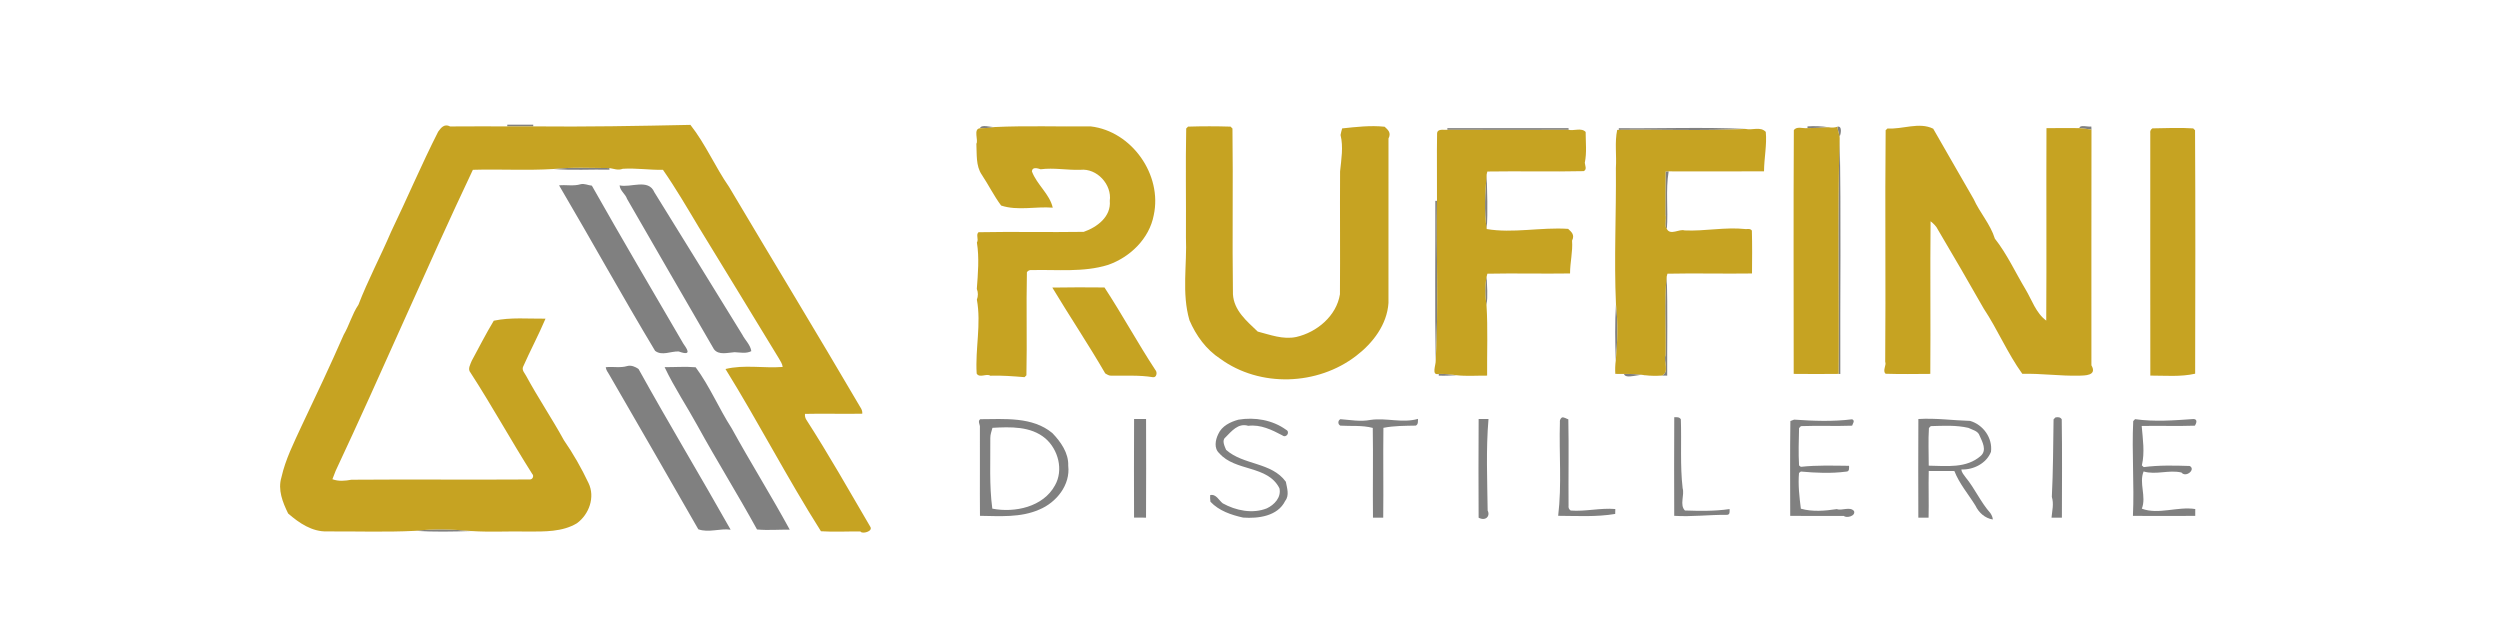 <?xml version="1.0" encoding="UTF-8"?>
<svg xmlns="http://www.w3.org/2000/svg" width="1444pt" height="364pt" viewBox="0 0 1444 364" version="1.1">
  <g id="#fffffeff">
</g>
  <g id="#808080ff">
    <path fill="#808080" opacity="1.00" d=" M 293.01 72.02 C 296.75 72.02 304.25 72.02 308.00 72.02 L 308.00 73.00 C 302.99 73.02 298.00 73.06 293.00 73.00 L 293.01 72.02 Z"></path>
    <path fill="#808080" opacity="1.00" d=" M 566.03 74.08 C 566.77 71.69 571.87 73.43 574.29 73.39 C 571.59 74.03 568.74 73.91 566.03 74.08 Z"></path>
    <path fill="#808080" opacity="1.00" d=" M 1044.00 73.00 C 1048.10 72.70 1052.17 72.87 1056.22 73.50 C 1052.11 73.78 1048.06 73.99 1044.00 74.00 L 1044.00 73.00 Z"></path>
    <path fill="#808080" opacity="1.00" d=" M 1061.20 73.22 C 1064.15 72.37 1063.41 77.38 1062.53 78.92 C 1062.03 77.02 1061.59 75.12 1061.20 73.22 Z"></path>
    <path fill="#808080" opacity="1.00" d=" M 1201.04 74.00 C 1201.42 71.80 1205.91 73.44 1207.95 73.07 C 1207.98 73.52 1208.02 74.41 1208.04 74.85 C 1205.68 74.49 1203.34 74.20 1201.04 74.00 Z"></path>
    <path fill="#808080" opacity="1.00" d=" M 836.00 74.01 C 859.33 73.99 882.66 73.98 906.00 74.02 L 906.00 74.98 C 882.66 75.00 859.33 75.04 836.00 74.97 L 836.00 74.01 Z"></path>
    <path fill="#808080" opacity="1.00" d=" M 935.00 74.03 C 959.39 74.32 983.89 73.32 1008.23 74.47 C 983.85 75.66 959.42 74.69 935.03 75.00 L 935.00 74.03 Z"></path>
    <path fill="#808080" opacity="1.00" d=" M 1061.99 215.96 C 1062.39 170.53 1061.21 125.05 1062.60 79.64 C 1063.51 125.08 1062.77 170.56 1062.97 216.01 L 1061.99 215.96 Z"></path>
    <path fill="#808080" opacity="1.00" d=" M 319.71 97.62 C 330.42 96.44 341.24 97.05 351.99 97.07 L 352.00 98.00 C 341.25 97.80 330.43 98.50 319.71 97.62 Z"></path>
    <path fill="#808080" opacity="1.00" d=" M 962.05 99.07 C 962.50 99.05 963.39 99.00 963.83 98.98 C 961.98 109.98 963.65 121.19 962.78 132.27 C 960.96 130.03 962.81 126.33 961.94 124.01 C 961.99 115.69 961.89 107.38 962.05 99.07 Z"></path>
    <path fill="#808080" opacity="1.00" d=" M 858.72 132.29 C 857.12 122.11 857.83 111.11 858.70 100.73 C 858.95 111.23 859.48 121.80 858.72 132.29 Z"></path>
    <path fill="#808080" opacity="1.00" d=" M 335.32 106.42 C 337.51 105.86 339.68 107.03 341.86 107.24 C 359.12 137.78 376.94 168.04 394.61 198.35 C 396.15 200.73 400.60 206.13 392.01 203.00 C 387.46 202.80 382.36 205.72 378.38 202.64 C 359.40 171.06 341.61 138.81 322.92 107.06 C 327.01 106.63 331.31 107.64 335.32 106.42 Z"></path>
    <path fill="#808080" opacity="1.00" d=" M 357.88 107.07 C 364.26 108.57 374.56 102.98 377.95 111.03 C 394.88 138.43 411.87 165.80 428.72 193.25 C 430.34 196.44 433.45 199.16 433.96 202.82 C 430.95 204.39 427.51 203.55 424.30 203.43 C 420.56 203.62 415.08 205.40 412.35 201.67 C 395.51 172.81 378.93 143.79 362.19 114.89 C 361.24 112.01 358.14 110.25 357.88 107.07 Z"></path>
    <path fill="#808080" opacity="1.00" d=" M 829.03 116.01 L 830.00 116.00 C 829.53 146.74 830.96 177.57 829.26 208.25 C 828.68 177.51 829.12 146.76 829.03 116.01 Z"></path>
    <path fill="#808080" opacity="1.00" d=" M 858.61 176.29 C 857.75 170.82 857.59 165.17 858.70 159.73 C 858.85 165.23 859.50 170.82 858.61 176.29 Z"></path>
    <path fill="#808080" opacity="1.00" d=" M 962.04 205.01 C 962.38 189.92 961.12 174.75 962.70 159.73 C 963.33 178.80 962.88 197.89 962.97 216.97 C 962.19 216.96 960.63 216.95 959.85 216.94 C 964.49 215.07 960.68 208.53 962.04 205.01 Z"></path>
    <path fill="#808080" opacity="1.00" d=" M 933.38 175.72 C 934.63 186.45 934.27 197.49 933.26 208.25 C 932.89 197.41 932.69 186.54 933.38 175.72 Z"></path>
    <path fill="#808080" opacity="1.00" d=" M 362.32 211.42 C 364.54 210.81 367.06 211.83 368.84 213.17 C 386.11 244.36 404.51 274.90 422.01 305.95 C 415.82 305.08 409.32 307.86 403.34 305.71 C 386.19 275.87 369.09 245.97 351.79 216.21 C 350.96 214.94 350.07 213.64 349.88 212.10 C 353.97 211.62 358.30 212.65 362.32 211.42 Z"></path>
    <path fill="#808080" opacity="1.00" d=" M 383.88 212.07 C 389.84 212.10 395.86 211.63 401.82 212.14 C 409.95 223.12 415.21 235.89 422.59 247.35 C 433.43 267.07 445.41 286.21 456.15 305.92 C 449.84 305.86 443.52 306.41 437.25 305.82 C 426.21 285.68 414.02 266.17 402.95 246.03 C 396.73 234.66 389.38 223.71 383.88 212.07 Z"></path>
    <path fill="#808080" opacity="1.00" d=" M 830.99 215.98 C 834.44 215.91 837.81 216.21 841.25 216.74 C 837.78 216.90 834.44 217.14 831.02 216.96 L 830.99 215.98 Z"></path>
    <path fill="#808080" opacity="1.00" d=" M 938.00 216.00 C 942.08 215.96 946.17 216.07 950.25 216.74 C 947.29 215.53 939.05 219.41 938.00 216.00 Z"></path>
    <path fill="#808080" opacity="1.00" d=" M 902.20 241.11 C 903.52 240.89 904.66 241.83 905.87 242.21 C 906.21 258.81 905.86 275.42 906.00 292.02 C 905.82 293.23 906.23 294.19 907.22 294.89 C 915.85 295.54 924.35 293.27 933.00 294.01 C 932.99 294.72 932.96 296.14 932.94 296.85 C 922.06 298.68 910.97 297.98 900.00 297.93 C 902.15 280.05 900.45 261.95 901.00 243.99 C 900.83 242.78 901.24 241.82 902.20 241.11 Z"></path>
    <path fill="#808080" opacity="1.00" d=" M 967.05 240.98 C 968.43 240.97 970.07 240.77 970.86 242.22 C 971.32 255.48 970.37 268.78 971.89 281.99 C 973.09 285.94 970.01 291.70 973.22 294.86 C 981.80 295.15 990.47 295.29 999.01 294.04 C 999.01 295.51 999.38 297.46 997.29 297.37 C 987.25 297.28 977.12 298.58 967.03 297.94 C 966.98 278.95 966.93 259.96 967.05 240.98 Z"></path>
    <path fill="#808080" opacity="1.00" d=" M 1187.21 241.12 C 1188.55 240.84 1190.11 240.84 1190.86 242.23 C 1191.15 261.14 1190.99 280.07 1190.95 298.99 C 1189.45 298.99 1186.46 298.99 1184.96 298.99 C 1185.31 294.97 1186.39 291.07 1185.14 287.00 C 1185.89 272.11 1185.91 257.15 1186.14 242.23 C 1186.41 241.95 1186.95 241.39 1187.21 241.12 Z"></path>
    <path fill="#808080" opacity="1.00" d=" M 566.19 242.13 C 580.13 242.09 596.35 240.56 607.85 250.15 C 612.70 255.20 617.28 261.66 617.01 269.00 C 618.33 280.11 610.14 290.27 600.30 294.32 C 589.55 299.08 577.48 298.09 566.03 297.94 C 565.89 280.95 566.09 263.97 565.99 246.99 C 566.27 245.33 564.46 243.33 566.19 242.13 M 573.24 247.11 C 572.76 249.04 571.96 250.94 572.00 252.98 C 572.12 266.59 571.34 280.26 573.16 293.79 C 586.10 296.31 602.59 292.84 609.36 280.33 C 614.40 271.50 611.25 259.64 603.80 253.22 C 595.34 246.08 583.59 246.55 573.24 247.11 Z"></path>
    <path fill="#808080" opacity="1.00" d=" M 655.05 242.01 C 656.78 242.02 660.24 242.03 661.97 242.03 C 662.01 261.02 662.06 280.00 661.95 298.99 C 660.22 298.98 656.76 298.97 655.03 298.97 C 654.99 279.98 654.93 260.99 655.05 242.01 Z"></path>
    <path fill="#808080" opacity="1.00" d=" M 715.33 242.40 C 724.74 240.83 735.01 242.56 742.80 248.20 C 745.46 249.49 742.95 253.33 740.66 251.45 C 734.61 248.28 728.18 245.08 721.00 245.95 C 715.11 244.16 711.30 249.17 707.72 252.72 C 705.62 254.44 707.36 257.79 708.20 259.84 C 718.25 268.79 734.46 266.86 742.70 278.26 C 743.37 281.87 744.87 286.12 742.33 289.31 C 738.00 298.20 726.73 299.58 718.04 298.96 C 711.17 297.43 704.13 295.07 699.15 289.81 C 698.96 288.53 698.91 287.25 699.00 285.97 C 702.46 285.21 703.94 288.93 706.26 290.73 C 713.79 294.91 723.48 296.92 731.70 293.63 C 736.02 291.62 740.17 287.31 739.01 282.05 C 732.24 268.58 713.49 272.47 704.23 261.77 C 701.08 258.92 701.99 254.12 703.68 250.69 C 705.77 246.03 710.65 243.68 715.33 242.40 Z"></path>
    <path fill="#808080" opacity="1.00" d=" M 774.20 242.12 C 780.00 242.55 785.81 243.68 791.67 242.53 C 800.77 241.22 809.99 244.53 819.02 241.95 C 818.97 243.36 819.28 245.07 817.77 245.83 C 811.49 245.96 805.24 245.89 799.06 247.12 C 798.83 264.41 799.16 281.70 798.95 298.99 C 797.47 298.99 794.51 298.99 793.03 298.99 C 792.83 281.71 793.20 264.43 792.91 247.16 C 786.80 245.53 780.39 246.24 774.18 245.85 C 772.64 245.05 772.68 242.93 774.20 242.12 Z"></path>
    <path fill="#808080" opacity="1.00" d=" M 854.06 242.01 C 855.48 242.01 858.33 242.02 859.76 242.02 C 858.26 259.59 859.06 277.31 859.27 294.92 C 860.89 297.99 858.18 301.22 854.05 299.02 C 853.97 280.01 853.93 261.01 854.06 242.01 Z"></path>
    <path fill="#808080" opacity="1.00" d=" M 1036.29 242.37 C 1047.38 243.15 1058.66 243.58 1069.77 242.18 C 1071.66 242.94 1070.17 244.59 1069.79 245.87 C 1059.93 246.24 1050.07 245.75 1040.23 246.13 C 1039.96 246.41 1039.41 246.96 1039.14 247.24 C 1038.97 254.42 1038.72 261.64 1039.13 268.83 C 1039.39 269.03 1039.91 269.44 1040.16 269.64 C 1049.39 268.62 1058.72 268.96 1068.01 269.05 C 1068.02 270.50 1068.34 272.38 1066.34 272.41 C 1057.70 273.54 1048.83 273.16 1040.18 272.36 C 1039.91 272.56 1039.38 272.97 1039.11 273.18 C 1038.51 280.09 1039.32 286.97 1040.18 293.82 C 1046.95 295.73 1054.12 295.07 1060.99 294.05 C 1063.74 295.19 1068.59 292.36 1070.89 295.20 C 1071.96 298.10 1066.46 299.44 1065.01 297.99 C 1054.67 298.00 1044.34 298.07 1034.03 297.96 C 1034.02 279.70 1033.85 261.44 1034.12 243.19 C 1034.66 242.98 1035.75 242.57 1036.29 242.37 Z"></path>
    <path fill="#808080" opacity="1.00" d=" M 1108.05 242.02 C 1118.04 241.40 1127.96 242.82 1137.93 243.11 C 1145.50 245.32 1151.00 252.98 1149.99 260.96 C 1147.42 267.65 1139.81 271.45 1132.91 271.16 C 1132.99 272.99 1134.38 274.26 1135.34 275.71 C 1140.68 282.17 1144.03 290.07 1149.63 296.35 C 1150.35 297.47 1150.99 298.68 1151.05 300.06 C 1146.49 299.32 1142.97 296.13 1140.99 292.01 C 1136.89 285.37 1131.68 279.36 1128.85 272.07 C 1125.15 272.06 1117.74 272.04 1114.04 272.03 C 1113.83 281.01 1114.16 290.00 1113.95 298.99 C 1112.47 298.99 1109.51 298.99 1108.03 298.99 C 1107.99 280.00 1107.93 261.01 1108.05 242.02 M 1115.22 246.13 C 1114.95 246.40 1114.41 246.94 1114.15 247.21 C 1113.68 254.44 1114.05 261.72 1114.04 268.97 C 1124.30 269.11 1135.88 270.68 1144.20 263.21 C 1147.70 259.94 1144.99 255.19 1143.42 251.65 C 1142.57 248.87 1139.16 248.26 1136.92 247.13 C 1129.80 245.48 1122.43 245.93 1115.22 246.13 Z"></path>
    <path fill="#808080" opacity="1.00" d=" M 1233.21 242.11 C 1244.39 243.70 1255.74 242.82 1266.96 242.03 C 1269.47 242.09 1268.65 244.44 1267.79 245.87 C 1257.53 246.23 1247.27 245.82 1237.04 246.04 C 1237.68 253.58 1238.90 261.34 1237.14 268.81 C 1237.40 269.06 1237.94 269.55 1238.21 269.80 C 1247.00 268.64 1255.90 268.87 1264.78 269.15 C 1268.45 271.12 1262.61 276.11 1260.00 272.92 C 1252.74 271.23 1245.28 274.44 1238.14 272.32 C 1235.37 279.07 1239.87 286.80 1237.12 293.80 C 1246.66 297.43 1257.83 292.40 1267.98 294.02 C 1268.03 295.33 1268.03 296.65 1267.97 297.97 C 1255.96 298.03 1243.97 298.04 1231.98 297.97 C 1232.81 279.78 1231.28 261.46 1232.15 243.23 C 1232.42 242.95 1232.94 242.39 1233.21 242.11 Z"></path>
    <path fill="#808080" opacity="1.00" d=" M 239.72 306.62 C 250.45 305.35 261.49 305.73 272.25 306.73 C 261.41 307.10 250.54 307.30 239.72 306.62 Z"></path>
  </g>
  <g id="#c6a322ff">
    <path fill="#c6a322" opacity="1.00" d=" M 308.00 73.00 C 338.30 73.32 368.63 72.76 398.79 72.13 C 407.50 83.18 413.06 96.37 421.09 107.94 C 446.28 150.39 471.94 192.58 496.89 235.16 C 497.66 236.29 498.19 237.55 498.06 238.95 C 487.02 239.19 475.99 238.78 464.96 239.06 C 464.83 240.24 465.06 241.33 465.66 242.32 C 478.69 262.56 490.55 283.52 502.70 304.28 C 504.39 306.98 497.87 308.63 497.01 306.99 C 489.40 306.86 481.76 307.36 474.18 306.85 C 454.80 276.27 438.13 243.95 419.04 213.14 C 429.75 210.50 441.13 212.79 452.08 211.95 C 451.87 210.14 450.80 208.61 449.92 207.08 C 434.51 181.81 419.14 156.53 403.67 131.31 C 396.96 120.11 390.38 108.82 382.93 98.09 C 375.11 98.23 367.45 97.00 359.70 97.49 C 356.92 98.57 354.59 97.45 351.99 97.07 C 341.24 97.05 330.42 96.44 319.71 97.62 C 304.21 98.57 288.65 97.61 273.13 98.08 C 245.90 155.64 220.92 214.32 193.87 271.96 C 193.41 273.16 192.47 275.58 192.00 276.79 C 195.57 278.14 199.29 277.76 202.99 277.09 C 237.31 276.82 271.64 277.17 305.96 276.94 C 307.66 277.05 308.62 274.88 307.37 273.67 C 295.16 254.40 284.17 234.39 271.76 215.24 C 269.95 213.19 271.68 210.48 272.48 208.38 C 276.68 200.64 280.68 192.73 285.21 185.24 C 295.02 183.16 305.14 184.17 315.09 184.06 C 311.09 193.50 306.19 202.65 302.04 212.06 C 301.45 214.04 303.07 215.48 303.89 217.09 C 310.73 229.74 318.80 241.67 325.72 254.28 C 331.12 262.08 335.88 270.45 339.94 279.04 C 343.86 287.17 340.26 297.09 333.24 302.23 C 324.87 307.29 314.46 307.02 305.00 307.02 C 294.09 306.76 283.14 307.45 272.25 306.73 C 261.49 305.73 250.45 305.35 239.72 306.62 C 222.85 307.46 205.89 306.84 188.99 306.95 C 180.24 307.22 172.72 302.07 166.42 296.58 C 163.27 290.13 160.36 282.96 162.56 275.67 C 164.89 265.25 169.75 255.73 174.17 246.10 C 182.41 228.79 190.75 211.11 198.51 193.39 C 201.76 187.82 203.40 181.37 207.03 176.03 C 212.52 161.76 219.84 148.05 225.87 133.92 C 235.11 114.74 243.50 94.94 253.08 76.07 C 254.64 73.95 256.52 71.22 260.00 73.04 C 271.00 72.92 282.00 73.02 293.00 73.00 C 298.00 73.06 302.99 73.02 308.00 73.00 Z"></path>
    <path fill="#c6a322" opacity="1.00" d=" M 574.29 73.39 C 592.83 72.51 611.45 73.21 630.02 73.01 C 653.70 75.78 671.48 100.97 666.40 124.31 C 663.83 137.86 652.75 148.56 640.01 153.01 C 625.78 157.42 610.65 155.63 595.99 156.00 C 594.77 155.84 593.82 156.24 593.14 157.22 C 592.69 177.06 593.30 196.92 592.86 216.77 C 592.59 217.04 592.04 217.58 591.77 217.85 C 585.18 217.32 578.59 216.78 571.99 217.01 C 569.82 215.56 565.78 218.55 564.13 215.78 C 563.22 201.55 566.84 187.21 564.24 173.08 C 565.01 171.04 565.03 168.93 564.21 166.90 C 564.85 158.15 565.69 148.88 564.26 140.08 C 565.46 138.14 563.52 135.67 565.19 134.13 C 585.44 133.73 605.70 134.24 625.95 133.92 C 633.67 131.24 641.87 125.15 641.01 116.00 C 642.33 106.62 633.60 97.05 624.01 98.08 C 616.33 98.33 608.70 96.78 601.09 97.77 C 599.34 97.20 596.20 96.22 596.03 99.00 C 598.83 106.59 606.36 112.17 608.06 119.95 C 598.21 119.14 587.78 121.87 578.25 118.72 C 574.07 113.10 570.96 106.74 567.08 100.92 C 563.53 95.74 564.30 88.93 563.95 83.01 C 565.27 81.20 561.98 74.48 566.03 74.08 C 568.74 73.91 571.59 74.03 574.29 73.39 Z"></path>
    <path fill="#c6a322" opacity="1.00" d=" M 686.22 73.14 C 694.39 72.88 702.58 72.88 710.77 73.14 C 711.04 73.41 711.59 73.96 711.87 74.23 C 712.30 106.13 711.68 138.05 712.15 169.94 C 712.68 179.37 720.17 185.49 726.46 191.52 C 733.73 193.39 741.06 196.25 748.72 194.64 C 760.68 191.91 771.96 182.46 773.95 169.97 C 774.13 146.31 773.88 122.65 774.03 98.99 C 774.74 92.04 776.00 84.87 774.30 77.98 C 774.51 76.69 774.88 75.43 775.23 74.17 C 783.36 73.31 791.59 72.34 799.77 73.20 C 801.64 74.97 803.74 76.59 801.99 79.99 C 802.01 111.67 802.02 143.34 801.98 175.02 C 801.14 187.47 793.01 198.13 783.41 205.46 C 761.12 222.72 727.76 223.96 704.80 207.20 C 696.65 201.90 690.83 193.82 687.04 185.00 C 682.48 169.34 685.68 153.01 685.00 137.00 C 685.14 116.07 684.73 95.12 685.15 74.21 C 685.42 73.94 685.95 73.41 686.22 73.14 Z"></path>
    <path fill="#c6a322" opacity="1.00" d=" M 1056.22 73.50 C 1057.89 73.77 1059.57 73.80 1061.20 73.22 C 1061.59 75.12 1062.03 77.02 1062.53 78.92 L 1062.60 79.64 C 1061.21 125.05 1062.39 170.53 1061.99 215.96 C 1053.33 216.07 1044.68 216.04 1036.04 215.96 C 1036.03 169.04 1035.86 122.11 1036.12 75.19 C 1037.85 72.71 1041.35 74.34 1044.00 74.00 C 1048.06 73.99 1052.11 73.78 1056.22 73.50 Z"></path>
    <path fill="#c6a322" opacity="1.00" d=" M 1090.24 74.21 C 1098.93 74.79 1108.52 70.32 1116.62 74.34 C 1124.33 87.94 1132.30 101.51 1139.99 115.00 C 1143.55 122.89 1149.65 129.49 1152.23 137.82 C 1159.21 146.67 1164.07 157.32 1169.91 167.07 C 1173.61 173.19 1175.91 180.77 1181.91 185.18 C 1182.16 148.13 1181.87 111.08 1182.04 74.03 C 1188.34 74.00 1194.70 73.88 1201.04 74.00 C 1203.34 74.20 1205.68 74.49 1208.04 74.85 C 1207.94 120.23 1208.03 165.62 1208.00 211.00 C 1211.59 217.16 1203.76 216.86 1201.01 216.99 C 1190.00 217.25 1179.08 215.65 1168.09 215.92 C 1159.53 204.04 1153.86 190.40 1145.78 178.21 C 1137.13 162.95 1128.28 147.79 1119.36 132.68 C 1118.44 130.68 1116.80 129.14 1115.10 127.81 C 1114.80 157.19 1115.17 186.58 1114.94 215.96 C 1106.33 216.01 1097.73 216.16 1089.15 215.88 C 1087.13 214.25 1089.79 210.73 1088.89 209.01 C 1089.27 164.41 1088.70 119.79 1089.15 75.20 C 1089.42 74.96 1089.96 74.46 1090.24 74.21 Z"></path>
    <path fill="#c6a322" opacity="1.00" d=" M 1008.23 74.47 C 1012.13 75.39 1016.75 72.88 1019.92 76.17 C 1020.62 83.82 1018.95 91.34 1018.90 98.96 C 1000.54 99.07 982.18 98.97 963.83 98.98 C 963.39 99.00 962.50 99.05 962.05 99.07 C 961.89 107.38 961.99 115.69 961.94 124.01 C 962.81 126.33 960.96 130.03 962.78 132.27 C 964.81 136.13 969.99 132.08 972.99 133.09 C 984.77 133.64 996.49 131.02 1008.25 132.31 C 1009.54 132.37 1011.01 131.88 1011.88 133.20 C 1012.11 141.45 1012.03 149.70 1011.96 157.96 C 995.67 158.20 979.37 157.74 963.10 158.09 C 963.00 158.50 962.80 159.32 962.70 159.73 C 961.12 174.75 962.38 189.92 962.04 205.01 C 960.68 208.53 964.49 215.07 959.85 216.94 C 956.57 217.14 953.45 217.14 950.25 216.74 C 946.17 216.07 942.08 215.96 938.00 216.00 C 936.32 216.00 934.65 216.03 933.00 215.94 C 932.84 213.36 932.93 210.80 933.26 208.25 C 934.27 197.49 934.63 186.45 933.38 175.72 C 932.21 149.50 933.59 123.23 933.33 97.06 C 933.82 89.73 932.57 82.34 934.08 75.04 L 935.03 75.00 C 959.42 74.69 983.85 75.66 1008.23 74.47 Z"></path>
    <path fill="#c6a322" opacity="1.00" d=" M 1243.22 74.14 C 1251.04 74.06 1258.95 73.62 1266.79 74.16 C 1267.06 74.43 1267.60 74.95 1267.86 75.22 C 1268.13 122.09 1268.02 168.98 1267.92 215.85 C 1259.44 217.77 1250.63 216.93 1242.03 216.94 C 1241.95 170.28 1242.02 123.63 1242.00 76.98 C 1241.80 75.76 1242.21 74.82 1243.22 74.14 Z"></path>
    <path fill="#c6a322" opacity="1.00" d=" M 830.06 77.04 C 830.28 74.11 834.01 75.19 836.00 74.97 C 859.33 75.04 882.66 75.00 906.00 74.98 C 908.99 75.72 913.49 73.59 915.87 76.22 C 915.87 82.12 916.60 88.17 915.38 94.00 C 915.51 95.66 916.77 97.87 914.77 98.85 C 896.21 99.28 877.64 98.77 859.09 99.07 C 858.99 99.48 858.80 100.32 858.70 100.73 C 857.83 111.11 857.12 122.11 858.72 132.29 C 873.71 134.88 890.20 131.15 905.75 132.19 C 907.63 133.96 909.73 135.55 908.02 138.99 C 908.52 145.36 906.84 151.59 906.86 157.95 C 890.93 158.20 875.01 157.76 859.10 158.09 C 859.00 158.50 858.80 159.32 858.70 159.73 C 857.59 165.17 857.75 170.82 858.61 176.29 C 859.44 189.82 858.85 203.41 858.96 216.96 C 853.04 216.91 847.12 217.38 841.25 216.74 C 837.81 216.21 834.44 215.91 830.99 215.98 C 826.59 217.08 829.42 210.84 829.26 208.25 C 830.96 177.57 829.53 146.74 830.00 116.00 C 830.09 103.01 829.83 90.02 830.06 77.04 Z"></path>
    <path fill="#c6a322" opacity="1.00" d=" M 607.82 166.10 C 617.86 165.92 627.90 165.94 637.95 166.04 C 648.18 181.65 657.09 198.08 667.33 213.69 C 668.60 214.99 668.11 218.14 665.96 217.88 C 658.02 216.55 649.97 217.13 641.98 216.99 C 640.61 217.10 639.47 216.32 638.37 215.66 C 628.64 198.87 617.82 182.72 607.82 166.10 Z"></path>
  </g>
</svg>

